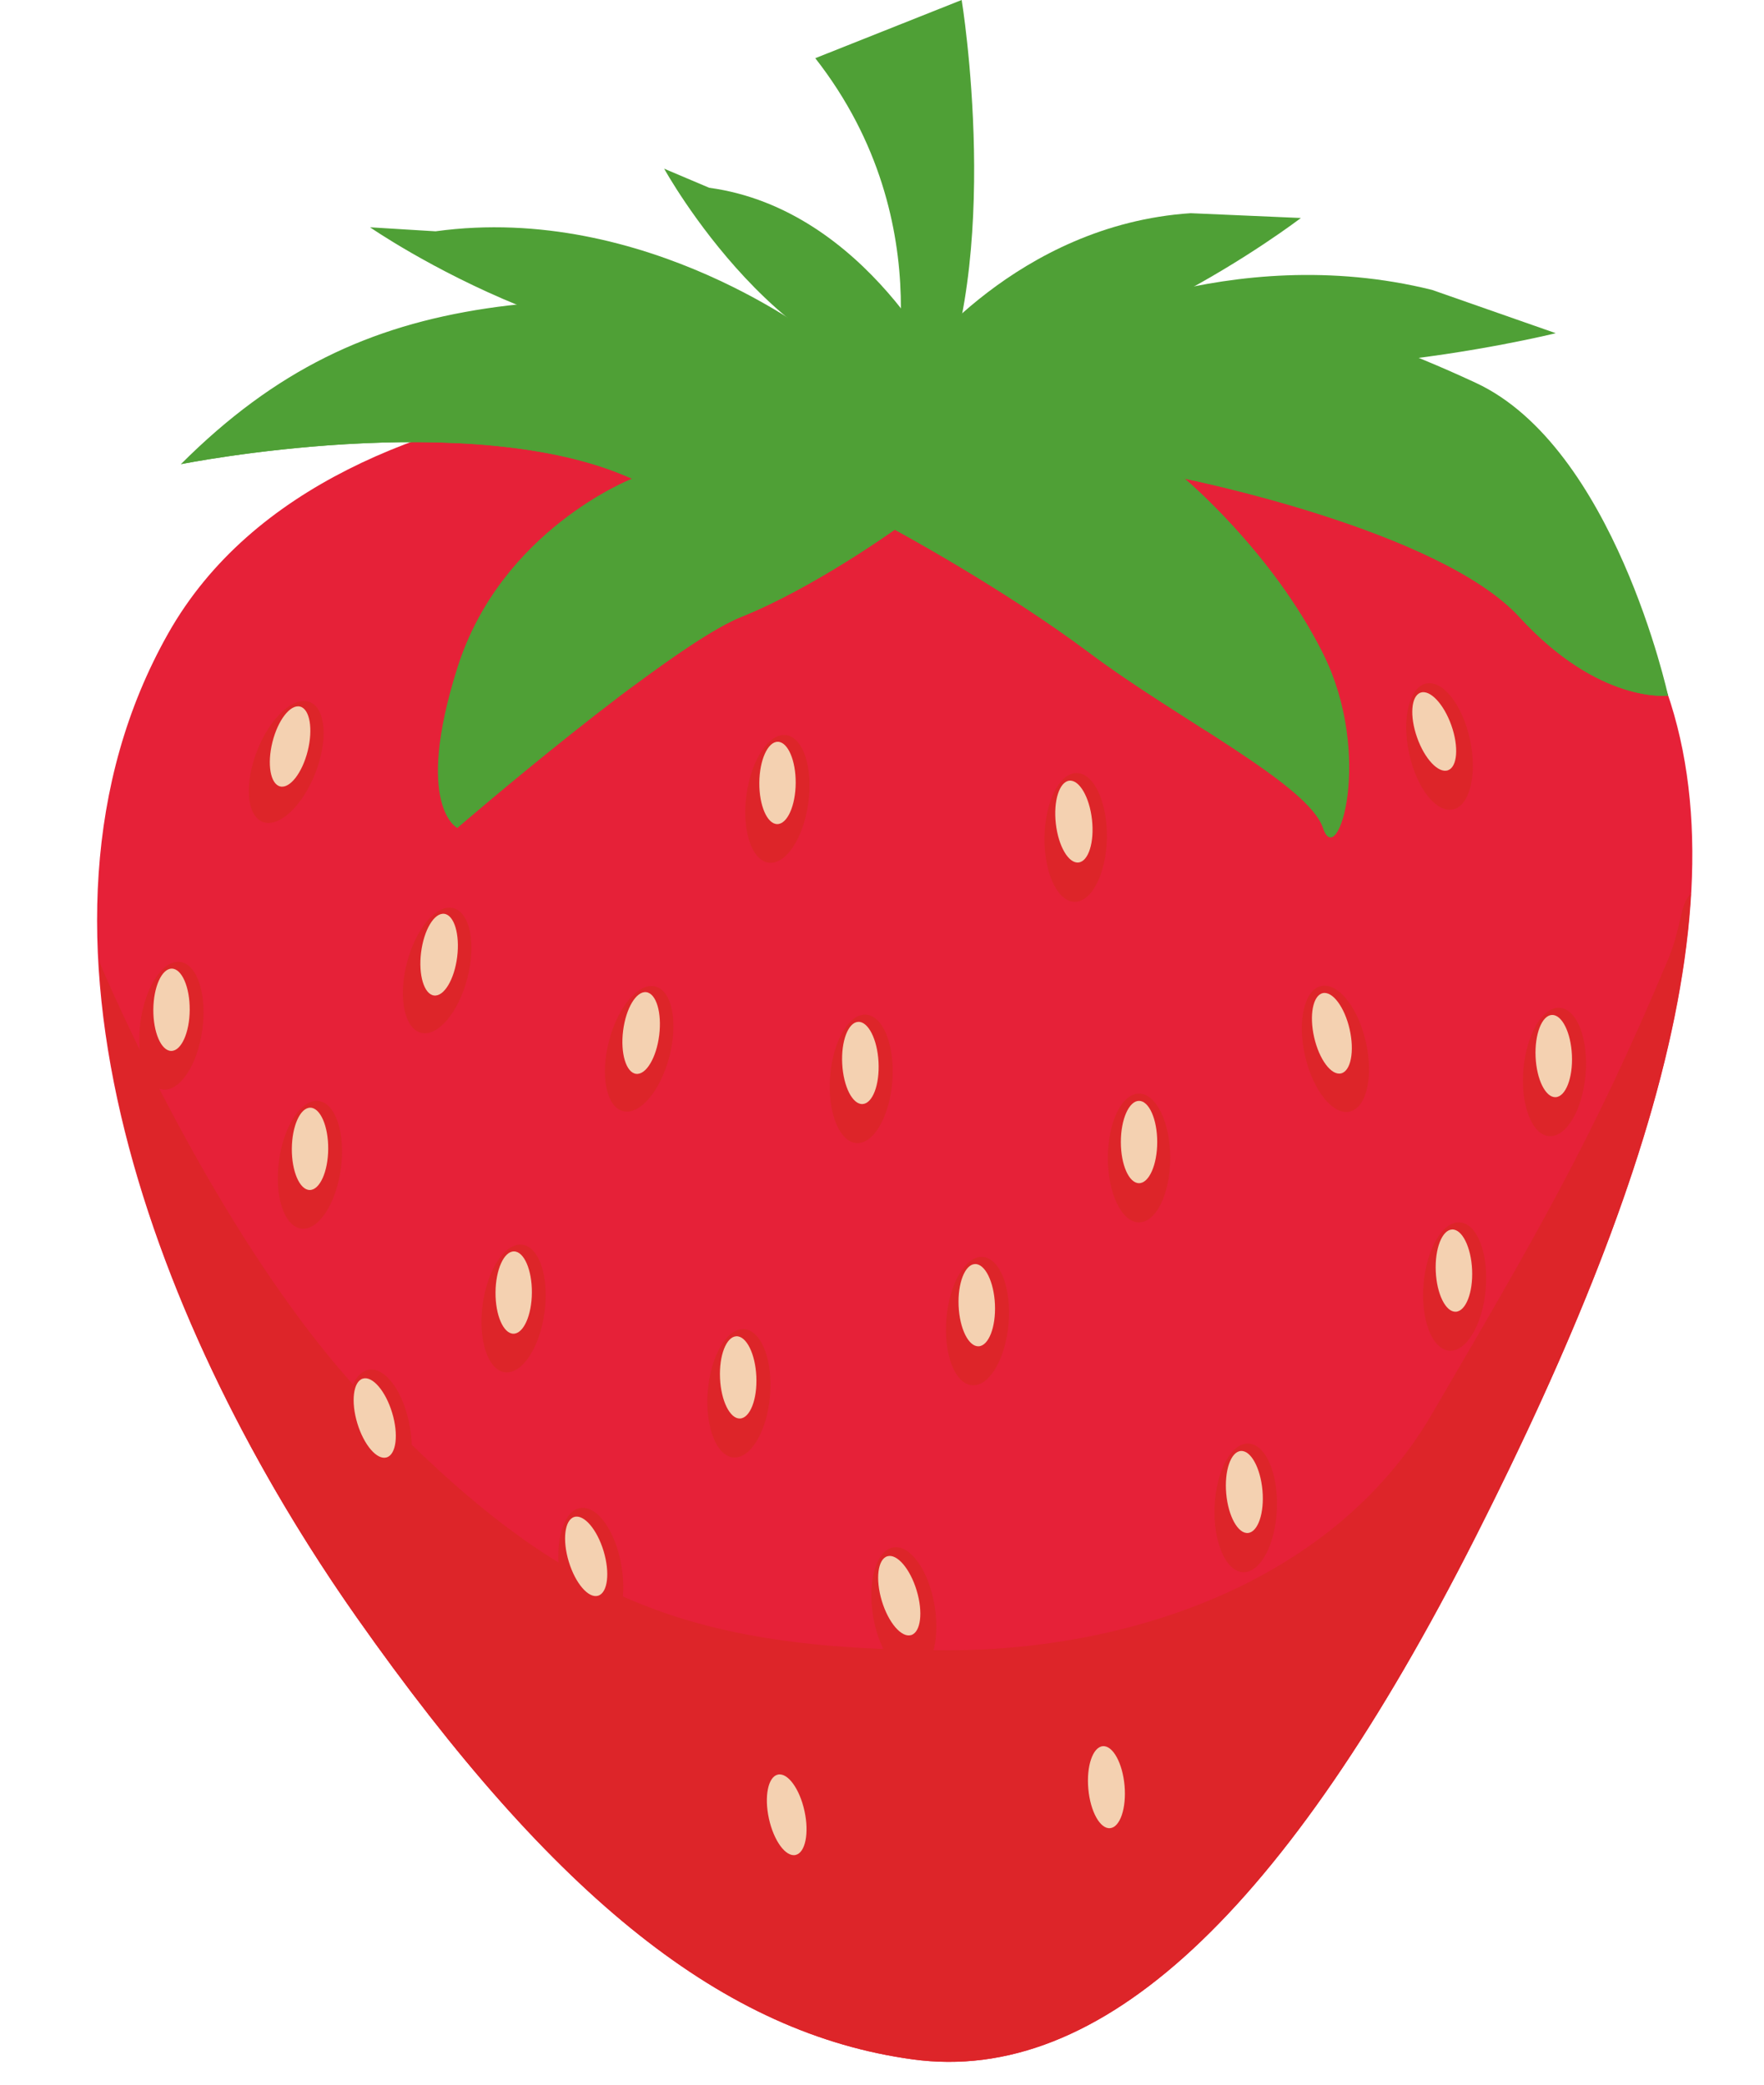 <?xml version="1.0" encoding="UTF-8" standalone="no"?><svg xmlns="http://www.w3.org/2000/svg" xmlns:xlink="http://www.w3.org/1999/xlink" fill="#000000" height="334.4" preserveAspectRatio="xMidYMid meet" version="1" viewBox="154.1 132.3 283.0 334.4" width="283" zoomAndPan="magnify"><g><g id="change1_1"><path d="M 296.566 197.793 C 296.566 197.793 305.902 168.473 284.895 141.633 L 308.383 132.297 C 308.383 132.297 315.238 174.262 303.57 198.211 L 296.566 197.793" fill="#4fa036"/></g><g id="change2_1"><path d="M 292.824 194.465 C 292.824 194.465 208.039 186.145 181.066 233.918 C 154.098 281.691 179.414 346.328 211.312 391.676 C 243.215 437.023 270.426 458.457 300.508 462.582 C 330.59 466.707 360.27 439.133 390.816 378.809 C 421.363 318.484 437.062 266.086 415.863 231.172 C 394.668 196.258 345.438 191.406 292.824 194.465" fill="#e62138"/></g><g id="change3_1"><path d="M 285.82 186.902 C 285.82 186.902 257.812 164.73 223.969 169.398 L 213.465 168.754 C 213.465 168.754 253.145 196.242 285.82 186.902" fill="#4fa036"/></g><g id="change3_2"><path d="M 306.133 193.406 C 306.133 193.406 293.254 165.871 267.875 162.414 L 260.652 159.355 C 260.652 159.355 280.117 194.645 306.133 193.406" fill="#4fa036"/></g><g id="change3_3"><path d="M 323.035 185.738 C 323.035 185.738 351.176 170.688 383.852 178.797 L 403.691 185.738 C 403.691 185.738 352.078 198.574 323.035 185.738" fill="#4fa036"/></g><g id="change3_4"><path d="M 300.859 190.555 C 300.859 190.555 317.172 168.344 345.121 166.492 L 362.801 167.262 C 362.801 167.262 327.684 194.184 300.859 190.555" fill="#4fa036"/></g><g id="change1_2"><path d="M 255.477 209.078 C 255.477 209.078 234.473 217.246 227.469 239.422 C 220.469 261.594 227.469 265.094 227.469 265.094 C 227.469 265.094 261.312 235.922 272.984 231.254 C 284.652 226.582 297.641 217.246 297.641 217.246 C 297.641 217.246 314.996 226.582 329 237.086 C 343.004 247.59 364.012 258.094 366.344 265.094 C 368.68 272.098 374.516 253.426 366.344 237.086 C 358.176 220.746 344.172 209.078 344.172 209.078 C 344.172 209.078 385.02 217.246 397.855 231.254 C 410.691 245.258 421.711 243.863 421.711 243.863 C 421.711 243.863 413.027 203.988 390.852 193.695 C 368.68 183.402 347.289 177.301 323.035 185.738 C 323.035 185.738 300.992 192.738 285.82 186.902 C 270.648 181.07 250.809 178.957 232.137 181.766 C 213.465 184.57 198.293 191.574 183.121 206.742 C 183.121 206.742 229.805 197.406 255.477 209.078" fill="#4fa036"/></g><g id="change4_1"><path d="M 390.816 378.809 C 410.273 340.387 423.656 305.203 425.367 275.68 C 423.582 277.219 423.922 280.891 421.711 286.172 C 409.523 315.277 400.188 331.031 383.852 359.039 C 367.512 387.051 333.594 397.02 306.133 396.969 C 263.922 396.895 243.809 388.801 213.465 357.289 C 189.367 332.266 170.875 288.598 169.953 286.383 C 171.938 322.93 190.121 361.555 211.312 391.676 C 243.215 437.023 270.426 458.457 300.508 462.582 C 330.594 466.707 360.27 439.133 390.816 378.809" fill="#dd2529"/></g><g id="change4_2"><path d="M 341.836 318.016 C 341.836 323.719 339.598 328.34 336.836 328.34 C 334.07 328.34 331.832 323.719 331.832 318.016 C 331.832 312.312 334.07 307.691 336.836 307.691 C 339.598 307.691 341.836 312.312 341.836 318.016" fill="#dd2529"/></g><g id="change5_1"><path d="M 339.754 315.457 C 339.754 319.105 338.445 322.059 336.836 322.059 C 335.223 322.059 333.918 319.105 333.918 315.457 C 333.918 311.812 335.223 308.859 336.836 308.859 C 338.445 308.859 339.754 311.812 339.754 315.457" fill="#f4d1b1"/></g><g id="change4_3"><path d="M 373.223 299.398 C 374.488 304.957 373.332 309.965 370.637 310.578 C 367.945 311.191 364.734 307.184 363.465 301.621 C 362.199 296.062 363.355 291.059 366.051 290.445 C 368.742 289.832 371.953 293.84 373.223 299.398" fill="#dd2529"/></g><g id="change5_2"><path d="M 370.621 297.367 C 371.43 300.922 370.812 304.094 369.242 304.453 C 367.672 304.809 365.742 302.219 364.93 298.664 C 364.121 295.113 364.738 291.941 366.309 291.582 C 367.879 291.227 369.809 293.816 370.621 297.367" fill="#f4d1b1"/></g><g id="change4_4"><path d="M 297.258 305.715 C 296.82 311.398 294.23 315.836 291.477 315.625 C 288.719 315.41 286.84 310.633 287.277 304.945 C 287.719 299.262 290.305 294.824 293.062 295.035 C 295.816 295.25 297.695 300.031 297.258 305.715" fill="#dd2529"/></g><g id="change5_3"><path d="M 295.043 302.621 C 295.238 306.262 294.094 309.281 292.484 309.367 C 290.875 309.453 289.414 306.574 289.219 302.934 C 289.02 299.293 290.168 296.273 291.777 296.188 C 293.387 296.102 294.848 298.98 295.043 302.621" fill="#f4d1b1"/></g><g id="change4_5"><path d="M 261.484 301.773 C 260.047 307.289 256.715 311.199 254.039 310.5 C 251.367 309.805 250.363 304.766 251.805 299.25 C 253.242 293.73 256.574 289.824 259.246 290.52 C 261.922 291.219 262.926 296.254 261.484 301.773" fill="#dd2529"/></g><g id="change5_4"><path d="M 259.855 298.336 C 259.406 301.953 257.742 304.723 256.145 304.523 C 254.543 304.32 253.613 301.227 254.066 297.609 C 254.52 293.996 256.18 291.227 257.781 291.426 C 259.379 291.625 260.309 294.719 259.855 298.336" fill="#f4d1b1"/></g><g id="change4_6"><path d="M 229.074 289.207 C 227.637 294.727 224.305 298.633 221.633 297.938 C 218.957 297.238 217.953 292.203 219.391 286.684 C 220.832 281.168 224.164 277.258 226.84 277.957 C 229.512 278.652 230.516 283.691 229.074 289.207" fill="#dd2529"/></g><g id="change5_5"><path d="M 227.445 285.77 C 226.992 289.387 225.332 292.156 223.734 291.957 C 222.133 291.758 221.203 288.664 221.656 285.047 C 222.109 281.43 223.77 278.66 225.371 278.859 C 226.969 279.059 227.898 282.152 227.445 285.77" fill="#f4d1b1"/></g><g id="change4_7"><path d="M 204.672 256.34 C 202.582 261.645 198.805 265.121 196.23 264.109 C 193.66 263.094 193.273 257.973 195.363 252.668 C 197.453 247.363 201.234 243.887 203.805 244.898 C 206.375 245.914 206.766 251.035 204.672 256.34" fill="#dd2529"/></g><g id="change5_6"><path d="M 203.469 252.73 C 202.586 256.266 200.602 258.816 199.039 258.426 C 197.477 258.035 196.926 254.852 197.809 251.316 C 198.691 247.777 200.676 245.23 202.238 245.621 C 203.801 246.012 204.352 249.195 203.469 252.73" fill="#f4d1b1"/></g><g id="change4_8"><path d="M 186.555 297.492 C 185.773 303.141 182.922 307.41 180.184 307.031 C 177.445 306.652 175.863 301.766 176.645 296.117 C 177.426 290.473 180.277 286.199 183.016 286.578 C 185.754 286.957 187.34 291.844 186.555 297.492" fill="#dd2529"/></g><g id="change5_7"><path d="M 184.535 294.27 C 184.512 297.914 183.184 300.859 181.57 300.848 C 179.961 300.836 178.676 297.871 178.699 294.227 C 178.727 290.582 180.051 287.637 181.664 287.648 C 183.273 287.66 184.562 290.621 184.535 294.27" fill="#f4d1b1"/></g><g id="change4_9"><path d="M 208.773 319.797 C 207.992 325.441 205.141 329.715 202.402 329.336 C 199.664 328.957 198.082 324.07 198.863 318.422 C 199.645 312.773 202.496 308.504 205.234 308.883 C 207.973 309.262 209.559 314.148 208.773 319.797" fill="#dd2529"/></g><g id="change5_8"><path d="M 206.754 316.57 C 206.73 320.215 205.402 323.16 203.789 323.152 C 202.18 323.141 200.895 320.176 200.918 316.531 C 200.945 312.887 202.27 309.941 203.883 309.953 C 205.492 309.965 206.781 312.926 206.754 316.57" fill="#f4d1b1"/></g><g id="change4_10"><path d="M 241.449 342.844 C 240.672 348.492 237.816 352.762 235.078 352.383 C 232.344 352.004 230.758 347.117 231.539 341.473 C 232.32 335.824 235.176 331.551 237.91 331.93 C 240.648 332.309 242.234 337.195 241.449 342.844" fill="#dd2529"/></g><g id="change5_9"><path d="M 239.43 339.621 C 239.406 343.266 238.078 346.211 236.469 346.199 C 234.855 346.188 233.57 343.227 233.598 339.578 C 233.621 335.934 234.949 332.988 236.559 333 C 238.172 333.012 239.457 335.977 239.43 339.621" fill="#f4d1b1"/></g><g id="change4_11"><path d="M 283.773 261.113 C 282.992 266.762 280.141 271.031 277.402 270.652 C 274.664 270.273 273.078 265.391 273.863 259.742 C 274.645 254.094 277.496 249.82 280.234 250.199 C 282.973 250.578 284.555 255.465 283.773 261.113" fill="#dd2529"/></g><g id="change5_10"><path d="M 281.754 257.891 C 281.727 261.535 280.402 264.48 278.789 264.469 C 277.18 264.457 275.895 261.496 275.918 257.848 C 275.945 254.203 277.27 251.258 278.883 251.27 C 280.492 251.281 281.777 254.246 281.754 257.891" fill="#f4d1b1"/></g><g id="change4_12"><path d="M 331.68 266.699 C 331.574 272.398 329.254 276.98 326.488 276.93 C 323.727 276.883 321.57 272.219 321.672 266.52 C 321.773 260.816 324.098 256.234 326.859 256.285 C 329.621 256.336 331.781 260.996 331.68 266.699" fill="#dd2529"/></g><g id="change5_11"><path d="M 329.285 263.738 C 329.695 267.359 328.73 270.445 327.129 270.625 C 325.527 270.805 323.898 268.016 323.488 264.395 C 323.078 260.773 324.047 257.691 325.645 257.508 C 327.246 257.328 328.879 260.117 329.285 263.738" fill="#f4d1b1"/></g><g id="change4_13"><path d="M 389.941 250.984 C 391.125 256.562 389.891 261.551 387.188 262.121 C 384.484 262.695 381.336 258.637 380.152 253.062 C 378.969 247.484 380.203 242.496 382.906 241.926 C 385.609 241.352 388.758 245.406 389.941 250.984" fill="#dd2529"/></g><g id="change5_12"><path d="M 386.945 248.641 C 388.16 252.078 387.914 255.297 386.395 255.836 C 384.875 256.371 382.656 254.02 381.445 250.582 C 380.23 247.145 380.477 243.926 381.996 243.391 C 383.516 242.852 385.73 245.203 386.945 248.641" fill="#f4d1b1"/></g><g id="change4_14"><path d="M 408.473 304.656 C 407.984 310.336 405.355 314.75 402.602 314.512 C 399.852 314.277 398.016 309.48 398.504 303.797 C 398.992 298.117 401.617 293.703 404.371 293.941 C 407.125 294.176 408.961 298.973 408.473 304.656" fill="#dd2529"/></g><g id="change5_13"><path d="M 406.285 301.539 C 406.449 305.184 405.277 308.191 403.668 308.266 C 402.059 308.336 400.621 305.445 400.457 301.805 C 400.293 298.16 401.469 295.152 403.074 295.078 C 404.688 295.008 406.121 297.898 406.285 301.539" fill="#f4d1b1"/></g><g id="change4_15"><path d="M 392.453 339.062 C 391.965 344.746 389.34 349.156 386.586 348.922 C 383.832 348.684 381.996 343.887 382.484 338.207 C 382.973 332.527 385.602 328.113 388.352 328.348 C 391.105 328.586 392.941 333.383 392.453 339.062" fill="#dd2529"/></g><g id="change5_14"><path d="M 390.27 335.949 C 390.434 339.59 389.262 342.602 387.652 342.676 C 386.039 342.746 384.605 339.852 384.441 336.211 C 384.277 332.57 385.449 329.559 387.059 329.488 C 388.668 329.414 390.105 332.309 390.27 335.949" fill="#f4d1b1"/></g><g id="change4_16"><path d="M 315.902 344.605 C 315.414 350.289 312.789 354.703 310.035 354.465 C 307.281 354.227 305.445 349.43 305.934 343.75 C 306.422 338.07 309.051 333.656 311.801 333.891 C 314.555 334.129 316.391 338.926 315.902 344.605" fill="#dd2529"/></g><g id="change5_15"><path d="M 313.719 341.492 C 313.883 345.137 312.711 348.145 311.102 348.219 C 309.488 348.289 308.055 345.395 307.891 341.754 C 307.727 338.113 308.898 335.102 310.508 335.031 C 312.117 334.957 313.555 337.852 313.719 341.492" fill="#f4d1b1"/></g><g id="change4_17"><path d="M 277.629 356.188 C 277.141 361.871 274.512 366.281 271.758 366.047 C 269.008 365.809 267.172 361.012 267.656 355.332 C 268.145 349.652 270.773 345.238 273.527 345.477 C 276.281 345.711 278.117 350.508 277.629 356.188" fill="#dd2529"/></g><g id="change5_16"><path d="M 275.441 353.074 C 275.605 356.715 274.434 359.727 272.824 359.801 C 271.215 359.871 269.777 356.977 269.613 353.336 C 269.449 349.695 270.621 346.684 272.23 346.613 C 273.844 346.539 275.277 349.434 275.441 353.074" fill="#f4d1b1"/></g><g id="change4_18"><path d="M 253.82 383.539 C 254.746 389.168 253.285 394.09 250.559 394.539 C 247.832 394.988 244.871 390.793 243.945 385.164 C 243.02 379.539 244.477 374.613 247.203 374.164 C 249.934 373.719 252.895 377.914 253.82 383.539" fill="#dd2529"/></g><g id="change5_17"><path d="M 250.934 381.059 C 251.988 384.551 251.594 387.758 250.051 388.223 C 248.512 388.688 246.402 386.238 245.348 382.75 C 244.293 379.262 244.688 376.055 246.23 375.59 C 247.773 375.121 249.879 377.57 250.934 381.059" fill="#f4d1b1"/></g><g id="change4_19"><path d="M 219.895 361.355 C 220.82 366.984 219.363 371.906 216.637 372.355 C 213.91 372.805 210.949 368.609 210.023 362.98 C 209.098 357.355 210.555 352.43 213.281 351.984 C 216.008 351.531 218.969 355.73 219.895 361.355" fill="#dd2529"/></g><g id="change5_18"><path d="M 217.012 358.879 C 218.066 362.367 217.672 365.57 216.129 366.039 C 214.586 366.504 212.48 364.055 211.426 360.566 C 210.371 357.078 210.766 353.871 212.309 353.402 C 213.852 352.938 215.957 355.387 217.012 358.879" fill="#f4d1b1"/></g><g id="change4_20"><path d="M 304.043 389.852 C 304.969 395.477 303.508 400.402 300.781 400.852 C 298.055 401.301 295.094 397.102 294.168 391.477 C 293.242 385.852 294.703 380.926 297.43 380.477 C 300.156 380.027 303.117 384.227 304.043 389.852" fill="#dd2529"/></g><g id="change5_19"><path d="M 301.156 387.371 C 302.215 390.859 301.82 394.066 300.277 394.535 C 298.734 395 296.629 392.551 295.574 389.062 C 294.52 385.574 294.914 382.367 296.453 381.898 C 297.996 381.434 300.102 383.883 301.156 387.371" fill="#f4d1b1"/></g><g id="change4_21"><path d="M 358.953 374.344 C 358.715 380.039 356.285 384.562 353.523 384.449 C 350.762 384.332 348.719 379.621 348.957 373.922 C 349.195 368.227 351.629 363.703 354.391 363.816 C 357.152 363.934 359.195 368.648 358.953 374.344" fill="#dd2529"/></g><g id="change5_20"><path d="M 356.637 371.328 C 356.961 374.957 355.918 378.016 354.312 378.16 C 352.711 378.301 351.148 375.473 350.824 371.844 C 350.504 368.215 351.543 365.152 353.148 365.012 C 354.754 364.867 356.312 367.695 356.637 371.328" fill="#f4d1b1"/></g><g id="change4_22"><path d="M 336.828 421.688 C 336.59 427.383 334.156 431.906 331.398 431.793 C 328.637 431.676 326.594 426.965 326.832 421.266 C 327.07 415.57 329.504 411.047 332.266 411.16 C 335.027 411.277 337.07 415.988 336.828 421.688" fill="#dd2529"/></g><g id="change5_21"><path d="M 334.512 418.672 C 334.832 422.301 333.793 425.359 332.188 425.504 C 330.586 425.645 329.02 422.816 328.699 419.188 C 328.375 415.559 329.414 412.5 331.02 412.355 C 332.625 412.215 334.188 415.039 334.512 418.672" fill="#f4d1b1"/></g><g id="change4_23"><path d="M 285.844 425.426 C 286.336 431.105 284.5 435.902 281.746 436.141 C 278.992 436.375 276.363 431.965 275.875 426.281 C 275.387 420.602 277.223 415.805 279.973 415.566 C 282.727 415.328 285.355 419.742 285.844 425.426" fill="#dd2529"/></g><g id="change5_22"><path d="M 283.16 422.73 C 283.941 426.289 283.305 429.453 281.73 429.801 C 280.156 430.148 278.246 427.543 277.461 423.984 C 276.68 420.422 277.32 417.258 278.895 416.91 C 280.469 416.562 282.379 419.168 283.16 422.73" fill="#f4d1b1"/></g><g id="change3_5"><path d="M 326.387 228.918 C 320.832 221.332 310.375 206.742 297.66 210.535 C 297.66 210.535 268.664 232.156 255.039 242.82 C 255.012 242.844 254.996 242.855 254.969 242.879 C 262.086 237.539 268.898 232.887 272.984 231.254 C 284.652 226.582 297.641 217.246 297.641 217.246 C 297.641 217.246 314.996 226.582 329 237.086 C 334.672 241.34 341.48 245.59 347.742 249.609 L 347.746 249.613 C 347.746 249.613 331.945 236.504 326.387 228.918" fill="#4fa036"/></g><g id="change3_6"><path d="M 344.172 209.078 L 360.508 227.414 C 352.828 216.367 344.172 209.078 344.172 209.078" fill="#4fa036"/></g><g id="change3_7"><path d="M 421.711 243.863 C 421.711 243.863 421.676 243.715 421.66 243.637 C 413.754 240.852 404.035 235.859 401.062 231.254 C 396.672 224.441 387.934 218.414 373.641 212.578 C 359.344 206.742 344.172 209.078 344.172 209.078 C 344.172 209.078 385.02 217.246 397.855 231.254 C 410.691 245.258 421.711 243.863 421.711 243.863" fill="#4fa036"/></g><g id="change3_8"><path d="M 255.477 209.078 C 255.477 209.078 221.051 187.781 183.121 206.742 C 183.121 206.742 229.805 197.406 255.477 209.078" fill="#4fa036"/></g></g></svg>